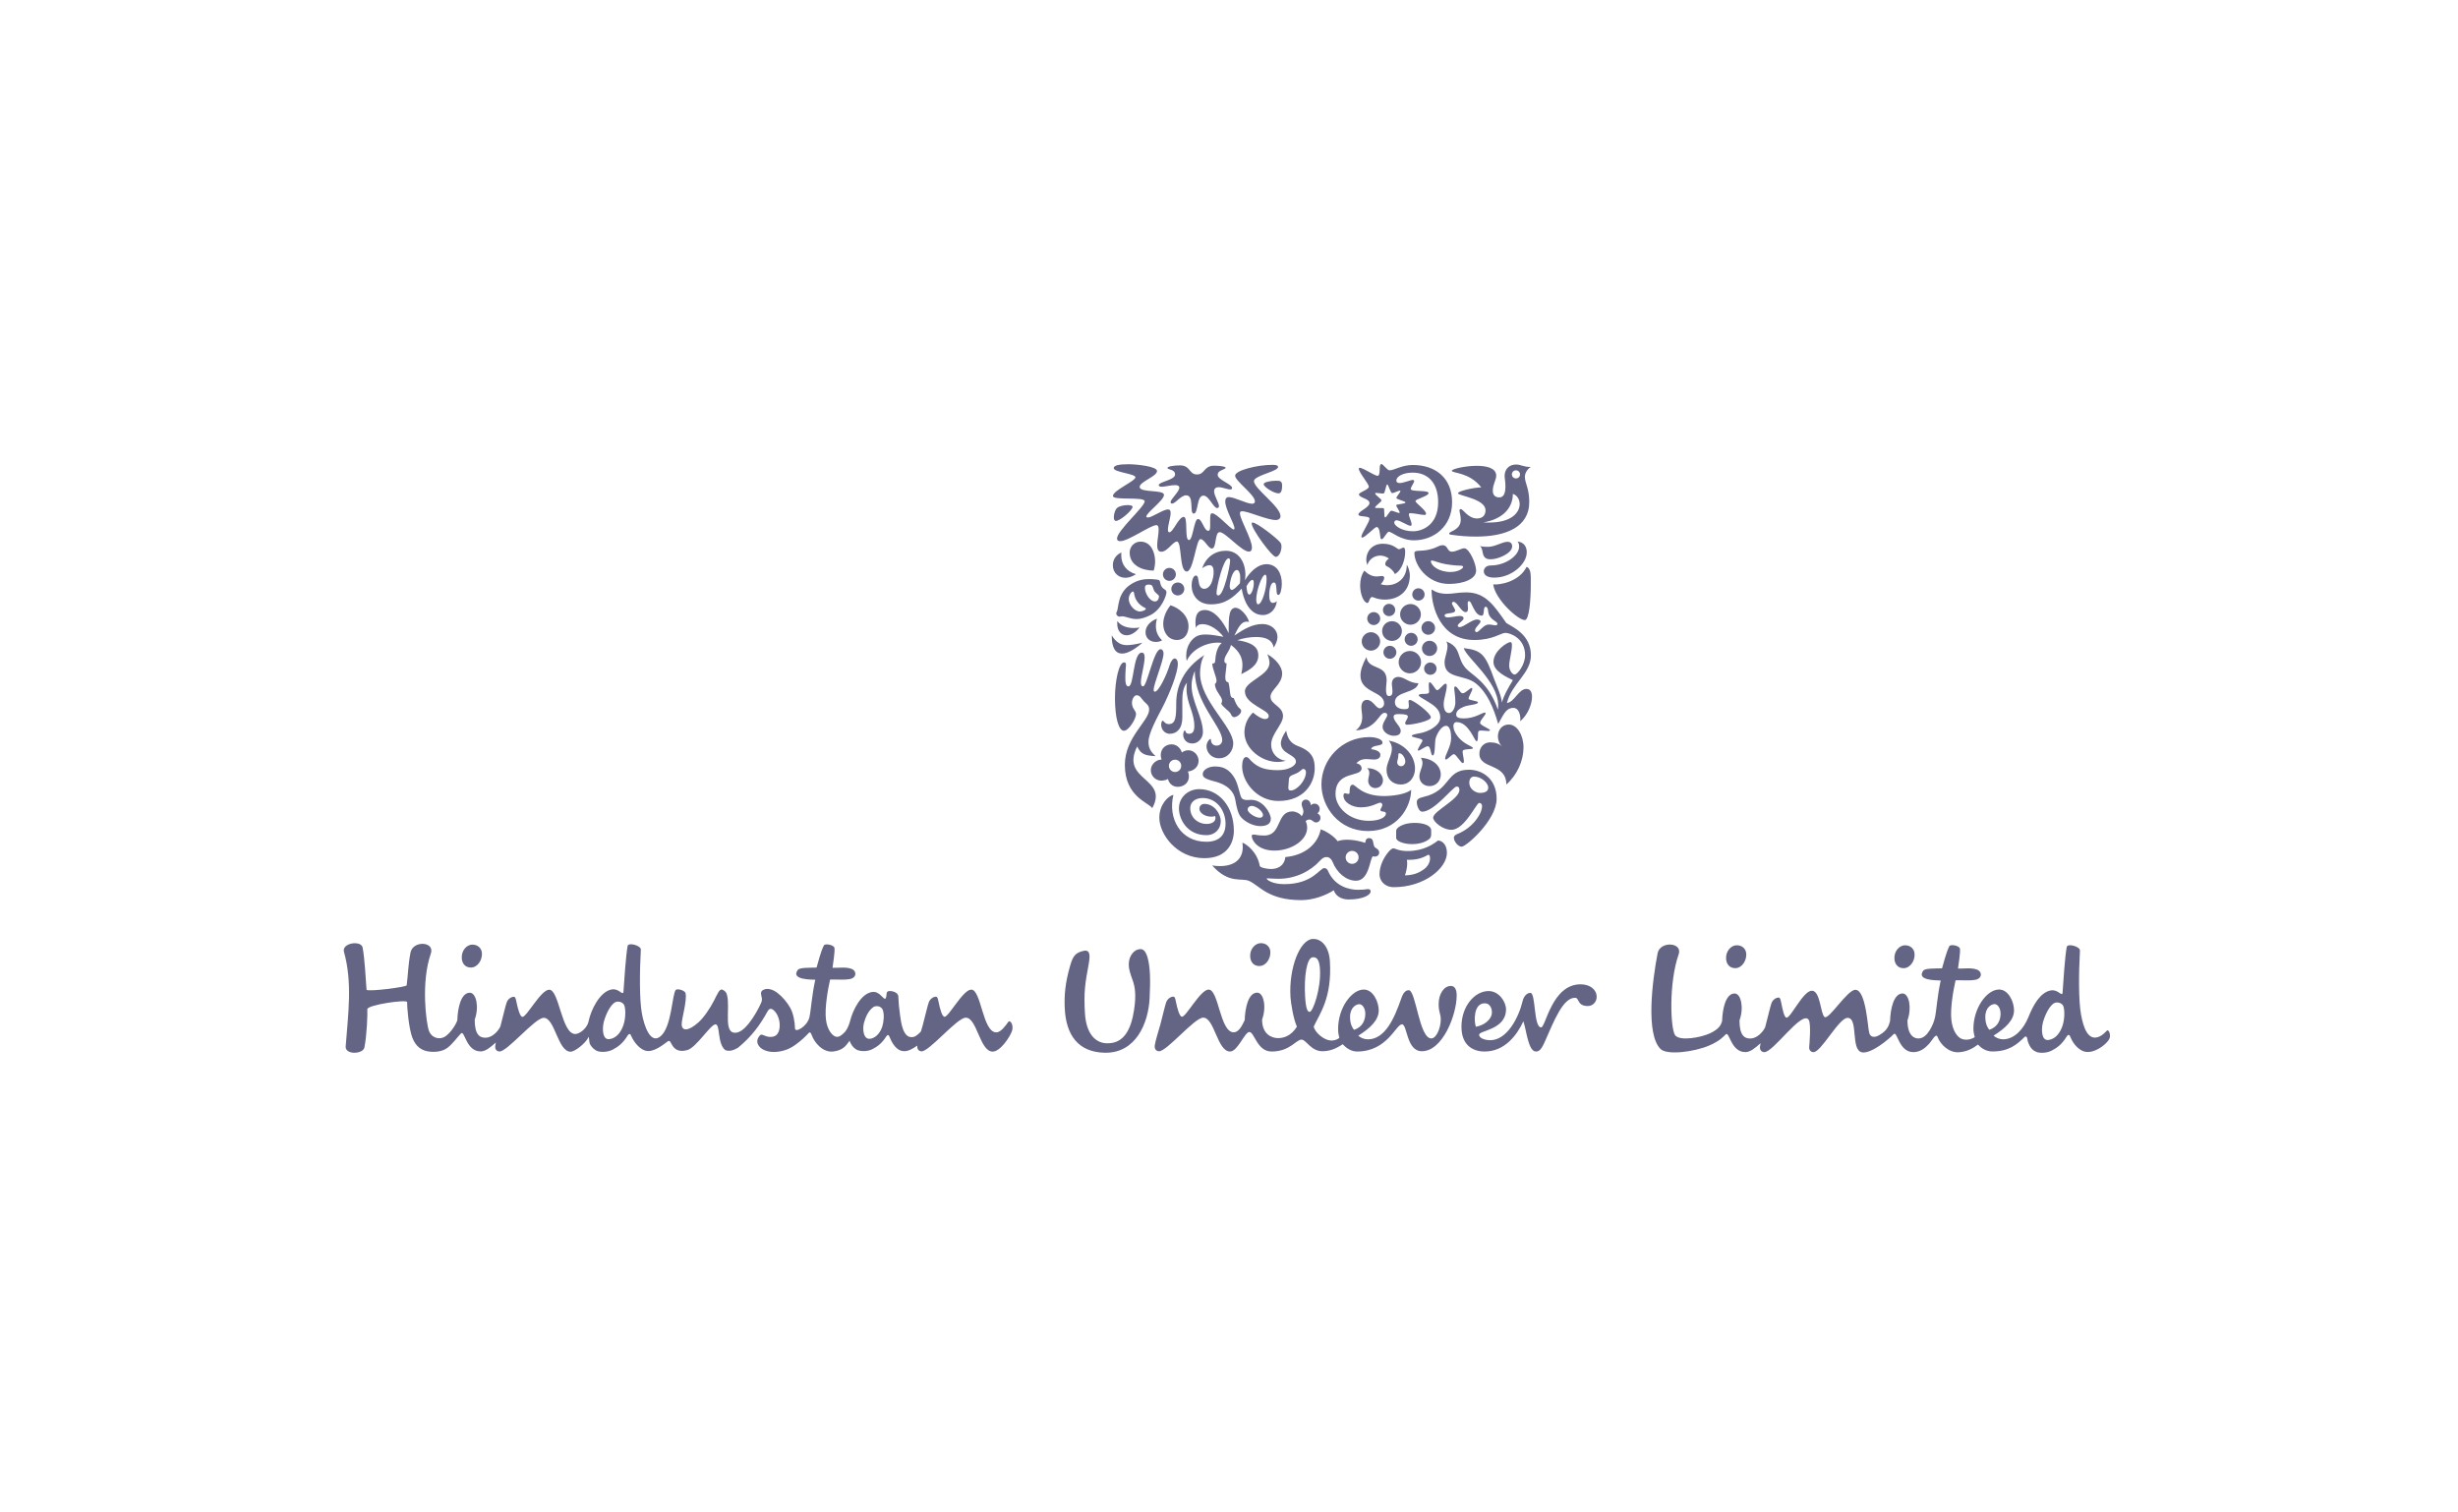 <svg width="143" height="88" viewBox="0 0 143 88" fill="none" xmlns="http://www.w3.org/2000/svg">
<g clip-path="url(#clip0_30_1508)">
<path fill-rule="evenodd" clip-rule="evenodd" d="M20.683 54.88C20.338 54.865 19.919 55.058 20.013 55.388C20.511 57.183 20.257 58.966 20.113 60.86C20.043 61.391 21.121 61.348 21.2 60.948C21.348 60.201 21.387 58.974 21.369 58.722C21.35 58.472 23.696 58.125 23.685 58.309C23.674 58.491 23.771 59.801 23.987 60.37C24.203 60.941 24.58 61.123 24.909 61.175C25.237 61.228 25.68 61.209 26.001 60.988C26.32 60.764 26.668 60.271 26.82 60.128C27.037 59.922 27.11 61.175 27.961 61.175C28.246 61.175 28.518 60.948 28.847 60.657C28.83 60.734 28.817 60.8 28.813 60.851C28.794 61.029 28.867 61.16 29.046 61.179C29.489 61.224 31.116 59.221 31.632 59.221C32.289 59.221 32.449 61.192 33.196 61.192C33.432 61.192 34.056 60.729 34.255 60.321C34.271 60.393 34.285 60.682 34.32 60.747C34.414 60.92 34.56 61.081 34.765 61.158C34.925 61.218 35.319 61.235 35.638 61.076C35.957 60.913 36.242 60.693 36.484 60.297C36.556 60.179 36.648 60.081 36.713 60.256C36.781 60.428 37.079 60.98 37.536 61.127C37.992 61.273 38.579 60.787 38.846 60.592C38.981 60.492 39.011 60.669 39.123 60.839C39.236 61.008 39.454 61.247 39.983 61.098C40.513 60.95 41.342 59.595 41.627 59.6C41.913 59.608 41.716 60.708 42.191 61.096C42.408 61.192 42.679 61.121 42.956 60.944C43.724 60.303 44.195 59.683 44.67 58.818C44.772 58.666 44.879 58.653 45.038 58.805C45.47 59.221 45.485 60.201 44.997 60.31C44.509 60.421 44.353 60.057 44.186 60.269C44.021 60.481 44.006 60.676 44.182 60.896C44.361 61.115 44.762 61.243 45.188 61.2C45.614 61.157 45.95 61.027 46.294 60.776C46.635 60.528 46.855 60.312 47.054 60.098C47.105 60.045 47.165 60.053 47.221 60.218C47.371 60.654 47.863 61.248 48.466 61.181C49.066 61.113 49.241 60.807 49.425 60.554C49.44 60.603 49.46 60.648 49.485 60.695C49.573 60.867 49.712 61.031 49.907 61.106C50.059 61.164 50.435 61.202 50.744 61.048C51.058 60.894 51.324 60.682 51.566 60.295C51.634 60.186 51.702 60.19 51.767 60.363C51.831 60.535 52.047 61.006 52.402 61.128C52.755 61.248 53.061 61.036 53.368 60.837V60.841C53.35 61.02 53.423 61.151 53.601 61.17C54.044 61.215 55.672 59.212 56.186 59.212C56.845 59.212 57.002 61.185 57.749 61.185C58.194 61.185 58.744 60.349 58.87 60.002C58.996 59.653 58.772 59.306 58.656 59.462C58.54 59.617 58.252 60.066 57.962 60.066C57.162 60.066 57.092 57.579 56.505 57.579C56.026 57.579 55.202 59.161 54.953 59.161C54.812 59.161 54.686 58.713 54.598 58.273C54.572 58.151 54.549 58.003 54.468 57.994C54.311 57.979 54.112 58.116 54.038 58.307C53.965 58.495 53.834 59.088 53.689 59.627C53.661 59.726 53.622 59.861 53.579 60.008C53.502 60.115 53.291 60.288 53.198 60.318C52.531 60.535 52.42 59.464 52.364 59.073C52.308 58.683 52.274 58.33 52.261 57.969C52.252 57.695 51.713 57.59 51.615 57.712C51.548 57.797 51.595 58.035 51.508 58.103C51.399 58.187 51.189 57.673 50.767 57.714C50.1 57.782 49.614 58.765 49.455 59.409C49.421 59.546 49.322 59.835 49.183 60.01C49.164 60.032 49.143 60.053 49.124 60.074H49.121V60.077C48.942 60.257 48.803 60.357 48.629 60.318C48.454 60.28 48.122 59.963 48.049 59.298C47.976 58.636 48.156 57.596 48.293 56.993C48.668 56.98 49.068 57.031 49.44 56.965C49.855 56.896 49.855 56.477 49.524 56.366C49.168 56.246 48.811 56.325 48.434 56.31C48.46 56.117 48.584 55.334 48.546 55.152C48.509 54.972 47.998 54.88 47.931 55.009C47.743 55.373 47.585 56.036 47.506 56.297C47.032 56.31 46.515 56.291 46.412 56.436C45.982 57.027 47.249 56.991 47.431 57.005C47.227 57.922 47.182 58.776 47.092 59.178C46.966 59.728 46.258 60.111 46.252 59.843C46.241 59.416 46.147 58.947 45.969 58.63C45.791 58.313 45.5 57.975 45.228 57.769C45.001 57.594 44.653 57.449 44.391 57.603C44.13 57.759 44.398 58.013 44.31 58.272C44.222 58.531 43.503 59.963 42.872 60.079C42.031 60.233 42.502 58.681 42.296 57.894C42.256 57.74 42.198 57.665 42.033 57.584C41.868 57.502 41.746 57.815 41.543 58.212C41.314 58.662 40.948 59.203 40.633 59.486C40.038 60.019 39.653 60 39.658 59.584C39.662 59.257 39.978 58.212 39.884 57.798C39.876 57.647 39.446 57.496 39.315 57.594C39.093 57.868 39.084 59.76 38.422 60.301C37.853 60.764 37.483 59.743 37.342 58.959C37.201 58.176 37.207 56.605 37.282 55.248C37.295 55.022 36.58 54.814 36.514 55.035C36.404 55.634 36.312 57.128 36.269 57.742C36.19 57.9 35.989 57.498 35.589 57.569C34.893 57.693 34.369 58.775 34.243 59.428C34.168 59.813 33.729 60.162 33.466 60.162C32.668 60.162 32.537 57.584 31.951 57.584C31.471 57.584 30.649 59.165 30.397 59.165C30.256 59.165 30.131 58.718 30.041 58.279C30.016 58.157 29.992 58.009 29.911 57.999C29.753 57.984 29.556 58.121 29.483 58.311C29.41 58.501 29.279 59.092 29.134 59.632C29.126 59.664 29.115 59.698 29.106 59.734C28.978 60.002 28.644 60.363 28.272 60.378C27.901 60.393 27.617 60.194 27.617 59.325C27.886 58.594 27.707 57.761 27.334 57.761C26.801 57.761 26.624 58.7 26.607 59.358C26.544 59.582 26.234 60.077 25.913 60.299C25.592 60.52 25.111 60.41 24.952 59.968C24.794 59.525 24.481 57.149 25.064 55.486C25.316 54.769 24.019 54.705 23.882 55.426C23.743 56.147 23.737 56.753 23.659 57.331C23.645 57.425 21.547 57.703 21.325 57.594C21.264 56.834 21.228 55.89 21.1 55.148C21.07 54.974 20.89 54.887 20.682 54.88H20.683ZM27.484 54.96C27.146 54.96 26.831 55.315 26.865 55.76C26.885 56.053 27.058 56.295 27.398 56.295C27.786 56.295 28.072 55.85 28.036 55.441C28.01 55.157 27.786 54.962 27.484 54.962V54.96ZM35.94 58.277C36.088 58.272 36.244 58.345 36.308 58.469C36.402 58.649 36.413 59.214 36.274 59.627C36.137 60.038 35.876 60.404 35.459 60.46C35.045 60.517 35.045 59.886 35.107 59.554C35.17 59.223 35.428 58.561 35.752 58.335C35.807 58.298 35.873 58.279 35.94 58.277ZM51.003 58.54C51.148 58.54 51.313 58.613 51.367 58.788C51.452 59.054 51.411 59.464 51.332 59.717C51.253 59.972 51.03 60.385 50.622 60.438C50.215 60.488 50.174 59.861 50.26 59.529C50.348 59.199 50.5 58.822 50.808 58.596C50.855 58.561 50.926 58.542 51.003 58.542V58.54Z" fill="#646485"/>
<path fill-rule="evenodd" clip-rule="evenodd" d="M97.19 54.957C96.871 54.942 96.503 55.105 96.435 55.465C96.126 57.072 95.733 60.165 96.604 61.033C96.98 61.408 98.56 61.209 99.441 60.83C100.052 60.567 100.246 60.329 100.398 60.184C100.616 59.978 100.689 61.215 101.541 61.215C101.824 61.215 102.097 60.988 102.427 60.697C102.41 60.774 102.397 60.839 102.393 60.89C102.374 61.068 102.448 61.2 102.628 61.218C103.144 61.273 104.835 58.746 105.226 59.338C105.378 59.567 105.261 60.834 105.256 60.89C105.237 61.068 105.312 61.2 105.488 61.218C105.931 61.264 106.975 59.223 107.489 59.223C108.142 59.223 107.632 61.145 108.355 61.233C108.875 61.297 109.843 60.505 110.17 60.169C110.38 59.953 110.461 61.217 111.313 61.217C111.714 61.217 112.007 60.972 112.212 60.751C112.416 60.53 112.63 60.081 112.722 60.331C112.882 60.762 113.363 61.248 113.941 61.224C114.404 61.203 114.778 61.003 115.076 60.776C115.324 61.059 115.626 61.177 115.912 61.177C116.871 61.183 117.359 60.757 117.766 60.353C117.871 60.252 117.929 60.336 117.942 60.438C117.963 60.603 118.034 60.759 118.072 60.83C118.162 61.005 118.282 61.134 118.489 61.211C118.648 61.271 119.042 61.29 119.362 61.128C119.681 60.967 119.964 60.745 120.206 60.351C120.279 60.233 120.368 60.135 120.437 60.308C120.505 60.483 120.764 61.033 121.259 61.181C121.755 61.327 122.457 60.867 122.699 60.479C122.845 60.242 122.673 59.863 122.575 59.965C122.491 60.049 122.342 60.216 122.147 60.306C121.479 60.612 121.207 59.797 121.066 59.015C120.925 58.23 120.931 56.659 121.006 55.304C121.019 55.079 120.304 54.87 120.238 55.092C120.127 55.691 120.035 57.185 119.992 57.798C119.913 57.956 119.713 57.553 119.311 57.626C118.693 57.736 118.282 58.495 118.012 59.169C117.742 59.844 117.21 60.471 116.531 60.471C116.334 60.471 116.105 60.381 115.981 60.257C116.69 59.812 117.171 59.351 117.171 58.782C117.171 58.301 116.852 57.573 116.3 57.573C115.607 57.573 114.808 58.621 114.808 59.865C114.808 60.055 114.857 60.231 114.885 60.346C114.66 60.49 114.355 60.543 114.106 60.436C113.894 60.346 113.599 60.006 113.526 59.341C113.453 58.679 113.633 57.639 113.77 57.036C114.147 57.023 114.545 57.074 114.917 57.008C115.332 56.937 115.333 56.522 115.001 56.41C114.643 56.289 114.286 56.368 113.911 56.355C113.937 56.162 114.061 55.379 114.023 55.195C113.986 55.015 113.475 54.923 113.408 55.052C113.22 55.418 113.062 56.081 112.983 56.34C112.51 56.355 111.994 56.334 111.889 56.479C111.459 57.07 112.726 57.036 112.906 57.048C112.702 57.965 112.659 58.822 112.567 59.221C112.518 59.431 112.43 59.675 112.266 59.942C112.103 60.203 111.902 60.409 111.626 60.421C111.35 60.434 110.971 60.237 110.971 59.368C111.238 58.638 111.059 57.804 110.688 57.804C110.155 57.804 109.978 58.745 109.959 59.403C109.896 59.627 109.839 59.938 109.329 60.229C109.073 60.374 108.843 60.376 108.752 60.12C108.662 59.863 108.569 57.59 107.942 57.59C107.463 57.59 106.386 59.373 106.145 59.171C105.905 58.97 105.907 57.643 105.408 57.643C104.908 57.643 104.191 59.21 103.94 59.21C103.799 59.21 103.713 58.763 103.623 58.324C103.596 58.202 103.574 58.054 103.493 58.044C103.335 58.029 103.138 58.166 103.065 58.356C102.992 58.545 102.86 59.137 102.716 59.677C102.708 59.709 102.699 59.743 102.688 59.779C102.56 60.047 102.226 60.408 101.854 60.423C101.483 60.438 101.199 60.239 101.199 59.368C101.468 58.639 101.289 57.804 100.916 57.804C100.383 57.804 100.206 58.745 100.189 59.403C100.126 59.627 100.024 59.863 99.495 60.117C98.968 60.368 97.736 60.59 97.46 60.24C97.182 59.891 97.074 57.192 97.659 55.529C97.785 55.171 97.515 54.975 97.196 54.96L97.19 54.957ZM110.834 54.998C110.496 54.998 110.179 55.353 110.213 55.797C110.233 56.09 110.408 56.333 110.746 56.333C111.136 56.333 111.42 55.888 111.384 55.48C111.36 55.197 111.136 55 110.834 55V54.998ZM101.04 54.998C100.702 54.998 100.385 55.353 100.42 55.796C100.441 56.09 100.614 56.331 100.953 56.331C101.342 56.331 101.627 55.886 101.592 55.477C101.567 55.193 101.344 54.998 101.042 54.998H101.04ZM119.66 58.326C119.808 58.32 119.964 58.394 120.028 58.517C120.12 58.698 120.131 59.263 119.994 59.674C119.857 60.087 119.596 60.451 119.179 60.509C118.765 60.565 118.765 59.934 118.827 59.602C118.89 59.272 119.148 58.609 119.472 58.384C119.527 58.347 119.592 58.328 119.66 58.326ZM116.034 58.422C116.227 58.422 116.388 58.671 116.388 58.972C116.388 59.326 116.246 59.752 115.731 59.914C115.658 59.824 115.5 59.612 115.5 59.167C115.5 58.598 115.872 58.422 116.034 58.422Z" fill="#646485"/>
<path d="M65.921 57.113C65.87 56.952 65.722 56.59 65.683 56.321C65.594 55.728 65.904 55.338 66.189 55.248C66.508 55.157 66.634 55.319 66.758 55.693C66.918 56.261 66.936 57.006 66.882 58.072C66.813 59.529 66.082 61.288 64.271 61.252C62.708 61.218 62.015 60.205 61.944 58.66C61.91 57.932 61.962 57.203 62.263 56.173C62.422 55.621 62.565 55.426 63.062 55.319C63.453 55.248 63.417 55.655 63.329 56.137C63.134 57.203 63.044 57.718 63.117 58.925C63.186 60.203 63.774 60.702 64.414 60.702C65.373 60.721 65.799 59.921 65.977 58.765C66.118 57.842 66.011 57.397 65.923 57.113H65.921ZM86.375 58.375C86.749 58.375 86.856 58.816 86.767 59.084C86.677 59.351 86.358 59.653 85.863 59.741C85.756 59.475 85.701 58.375 86.377 58.375H86.375ZM79.43 58.977C79.43 58.677 79.269 58.427 79.075 58.427C78.914 58.427 78.542 58.604 78.542 59.172C78.542 59.617 78.7 59.83 78.773 59.919C79.287 59.758 79.43 59.332 79.43 58.975V58.977ZM73.904 55.355C73.88 55.069 73.656 54.876 73.354 54.876C73.016 54.876 72.699 55.229 72.733 55.674C72.755 55.967 72.928 56.207 73.266 56.207C73.654 56.207 73.94 55.764 73.904 55.353V55.355ZM76.793 56.398C76.763 55.901 76.641 55.677 76.374 55.696C76.021 55.717 75.856 56.83 75.929 58.001C75.976 58.765 76.089 58.882 76.196 58.874C76.391 58.863 76.86 57.498 76.793 56.398ZM88.577 58.268C88.357 59.182 87.689 60.524 86.692 60.524C86.461 60.524 86.052 60.434 86.052 60.203C86.052 59.953 87.616 59.919 87.616 58.73C87.616 58.286 87.207 57.663 86.602 57.663C85.803 57.663 85.024 58.534 85.024 59.743C85.024 60.826 85.696 61.181 86.371 61.181C87.544 61.181 88.256 60.222 88.627 59.422C88.806 59.955 88.911 61.181 89.356 61.181C89.532 61.181 89.658 61.093 89.872 60.612C90.403 59.42 90.919 58.054 91.631 58.054C91.897 58.054 91.738 58.534 92.376 58.534C92.678 58.534 92.89 58.286 92.89 57.999C92.89 57.59 92.519 57.271 91.95 57.271C90.279 57.271 89.926 59.777 89.658 59.777C89.213 59.777 89.356 57.769 89.035 57.769C88.749 57.769 88.611 58.106 88.573 58.266L88.577 58.268ZM74.366 60.4C74.632 60.4 75.09 60.314 75.451 59.737C75.244 59.279 75.098 58.354 75.077 58.018C74.972 56.297 75.635 54.677 76.361 54.632C76.894 54.6 77.32 55.103 77.369 55.92C77.5 58.065 76.785 58.96 76.427 59.734C76.487 60.034 76.996 60.543 77.474 60.543C77.651 60.543 77.865 60.455 77.919 60.381C77.883 60.257 77.848 60.098 77.848 59.867C77.848 58.624 78.647 57.575 79.34 57.575C79.89 57.575 80.211 58.303 80.211 58.784C80.211 59.351 79.73 59.814 79.021 60.259C79.147 60.383 79.376 60.473 79.573 60.473C80.586 60.473 81.116 59.248 81.51 58.127C81.581 57.913 81.705 57.613 81.955 57.613C82.381 57.613 82.559 60.419 83.269 60.419C83.571 60.419 83.82 59.796 83.82 59.319C83.82 58.962 83.697 58.927 83.697 58.412C83.697 57.843 83.999 57.365 84.408 57.365C84.656 57.365 84.746 57.613 84.746 57.913C84.746 59.05 83.927 61.164 82.721 61.164C81.812 61.164 81.883 59.6 81.564 59.6C81.208 59.6 80.71 61.181 78.953 61.181C78.668 61.181 78.366 61.038 78.118 60.755C77.692 61.04 77.335 61.164 76.928 61.164C76.271 61.164 75.986 60.488 75.721 60.488C75.4 60.488 75.047 61.181 73.979 61.181C73.127 61.181 72.984 60.045 72.682 60.045C72.415 60.045 72.006 61.181 71.563 61.181C70.816 61.181 70.659 59.21 70 59.21C69.486 59.21 67.856 61.213 67.415 61.166C67.237 61.147 67.164 61.014 67.18 60.837C67.205 60.592 67.417 59.935 67.503 59.623C67.648 59.082 67.779 58.491 67.852 58.301C67.926 58.11 68.123 57.975 68.28 57.99C68.359 57.998 68.384 58.146 68.408 58.27C68.498 58.709 68.624 59.157 68.765 59.157C69.014 59.157 69.838 57.577 70.317 57.577C70.904 57.577 70.974 60.064 71.774 60.064C72.04 60.064 72.237 59.745 72.414 59.353C72.432 58.694 72.609 57.755 73.142 57.755C73.516 57.755 73.694 58.589 73.425 59.319C73.425 60.188 73.992 60.402 74.366 60.402" fill="#646485"/>
<path d="M86.74 32.541C86.608 32.541 86.419 32.541 86.316 32.334C86.231 32.166 86.259 31.892 86.1 31.77C86.259 31.817 86.43 31.817 86.561 31.817C86.986 31.817 87.393 31.524 87.703 31.524C87.907 31.524 87.975 31.655 87.975 31.786C87.975 32.201 87.138 32.541 86.742 32.541H86.74ZM86.946 33.607C87.926 33.607 88.823 32.824 88.823 32.137C88.823 31.817 88.671 31.554 88.284 31.505C88.35 31.589 88.378 31.655 88.378 31.807C88.378 32.325 87.588 32.901 86.728 32.901C86.417 32.901 86.323 33.117 86.323 33.232C86.323 33.496 86.578 33.609 86.946 33.609V33.607ZM86.871 34.003C86.993 34.899 88.35 36.105 88.718 36.077C88.964 36.057 89.058 34.908 89.058 34.003C89.058 33.485 89.086 33.08 88.812 32.984C88.378 33.861 87.239 34.041 86.871 34.003Z" fill="#646485"/>
<path d="M65.656 39.933C65.977 39.933 65.91 37.971 66.43 37.971C66.552 37.971 66.591 38.093 66.591 38.245C66.591 38.688 66.374 39.34 66.374 39.696C66.374 39.877 66.42 39.933 66.505 39.933C66.732 39.933 67.128 37.774 67.513 37.774C67.635 37.774 67.691 37.896 67.691 38.02C67.691 38.473 67.117 39.773 67.117 40.141C67.117 40.198 67.136 40.245 67.183 40.245C67.419 40.245 67.89 39.227 68.04 38.718C68.125 38.454 68.239 38.313 68.343 38.313C68.436 38.313 68.523 38.416 68.523 38.634C68.523 39.143 68.052 40.34 67.637 41.142C67.316 41.763 66.817 42.658 66.817 43.158C66.817 43.413 66.863 43.676 67.231 43.997C66.629 43.959 66.383 43.903 66.158 43.432C65.15 45.44 68.014 45.241 67.034 47.023C66.854 46.703 65.441 46.373 65.441 44.505C65.441 42.893 66.854 41.951 66.854 41.282C66.854 41.151 66.807 41.038 66.685 40.933C66.374 40.669 66.364 40.453 66.12 40.453C65.942 40.453 65.724 40.868 65.951 41.236C66.026 41.358 66.092 41.434 66.092 41.547C66.092 41.81 65.677 42.518 65.384 42.518C65.091 42.518 64.866 41.793 64.866 40.624C64.866 39.586 65.101 38.54 65.394 38.54C65.478 38.54 65.506 38.596 65.506 38.672C65.506 38.794 65.469 39.039 65.469 39.454C65.469 39.897 65.572 39.935 65.656 39.935" fill="#646485"/>
<path d="M68.059 42.694C68.455 42.694 68.785 42.401 68.785 41.752V40.791C68.785 40.423 68.813 40.008 69.059 39.715C69.031 39.837 69.031 39.97 69.031 40.092C69.031 40.903 69.483 41.459 69.483 42.242C69.483 42.532 69.399 42.694 69.174 42.694C68.948 42.694 68.975 42.495 68.928 42.495C68.89 42.495 68.834 42.617 68.834 42.75C68.834 42.949 68.975 43.259 69.371 43.259C69.71 43.259 69.983 42.947 69.983 42.6C69.983 41.752 69.324 40.809 69.324 39.905C69.324 39.509 69.427 39.246 69.511 39.038C69.511 40.913 71.105 42.281 71.105 43.062C71.105 43.242 70.974 43.383 70.775 43.383C70.559 43.383 70.454 43.212 70.454 43.081C70.454 43.015 70.444 42.996 70.416 42.996C70.36 42.996 70.191 43.184 70.191 43.43C70.191 43.739 70.444 44.119 70.917 44.119C71.454 44.119 71.747 43.666 71.747 43.261C71.747 42.272 69.816 40.772 69.816 39.171C69.816 38.897 69.862 38.454 70.061 38.116C68.817 38.917 68.43 39.982 68.43 40.914C68.43 41.725 68.402 42.131 67.987 42.131C67.77 42.131 67.713 41.934 67.638 41.934C67.582 41.934 67.554 42.103 67.554 42.15C67.554 42.499 67.809 42.696 68.062 42.696" fill="#646485"/>
<path d="M82.341 32.081C82.461 32.001 82.992 32.128 83.679 31.788C83.763 31.741 83.848 31.723 83.925 31.723C84.255 31.723 84.171 32.1 84.473 32.1C84.707 32.1 85.01 31.901 85.19 31.901C85.472 31.901 85.877 32.787 85.877 33.202C85.877 33.682 85.152 33.975 84.295 33.975C83.041 33.975 82.286 32.881 82.286 32.175C82.286 32.119 82.314 32.1 82.342 32.081H82.341ZM84.396 33.279C84.811 33.279 85.122 33.091 85.122 32.977C85.122 32.939 85.066 32.911 84.942 32.911C84.818 32.911 84.574 32.901 84.112 32.826C83.716 32.761 83.414 32.611 83.302 32.611C83.264 32.611 83.245 32.629 83.245 32.657C83.245 32.903 83.698 33.281 84.396 33.281" fill="#646485"/>
<path d="M68.258 46.247C67.947 46.322 67.447 46.812 67.447 47.586C67.447 48.509 68.436 49.932 70.068 49.932C71.444 49.932 71.783 48.98 71.783 48.338C71.783 46.916 70.907 45.915 69.767 45.915C69.144 45.915 68.588 46.367 68.588 47.036C68.588 47.659 69.06 48.592 70.182 48.592C70.71 48.592 71.021 48.214 71.021 47.781C71.021 47.347 70.635 46.773 70.07 46.773C69.901 46.773 69.778 46.886 69.778 47.064C69.778 47.289 70.088 47.516 70.477 47.516C70.571 47.516 70.646 47.497 70.685 47.479C70.704 47.507 70.713 47.554 70.713 47.591C70.713 47.809 70.505 47.94 70.186 47.94C69.705 47.94 69.244 47.582 69.244 47.015C69.244 46.677 69.536 46.431 69.961 46.431C70.8 46.431 71.299 47.176 71.299 47.922C71.299 48.59 70.931 48.977 70.178 48.977C68.669 48.977 67.935 47.619 68.266 46.242" fill="#646485"/>
<path d="M79.016 51.77C79.468 51.77 79.444 51.732 79.587 51.732C79.729 51.732 79.737 51.816 79.737 51.873C79.737 52.081 79.275 52.334 78.455 52.334C77.974 52.334 77.681 52.079 77.597 51.798C77.126 52.1 76.409 52.372 75.703 52.372C73.772 52.372 73.282 51.533 72.677 51.259C72.215 51.051 71.508 51.458 70.519 50.354C70.65 50.382 70.83 50.392 70.971 50.392C71.838 50.392 72.3 49.968 72.3 49.29C72.3 49.205 72.29 49.112 72.281 49.027C72.546 49.13 73.148 49.583 73.291 50.384C73.31 50.478 73.696 50.562 73.94 50.562C74.28 50.562 74.714 50.422 74.779 49.866C75.911 49.772 76.675 49.102 76.835 48.254C77.24 48.385 77.702 48.753 77.815 48.943C77.974 48.886 78.164 48.858 78.38 48.858C78.682 48.858 79.022 48.914 79.425 49.038C79.444 48.916 79.463 48.764 79.652 48.764C79.936 48.764 79.859 49.076 79.954 49.254C80.001 49.348 80.238 49.404 80.238 49.594C80.238 49.784 80.086 49.84 79.992 49.84C79.954 49.84 79.907 49.831 79.879 49.821C79.692 49.887 79.68 51.244 78.89 51.244C78.306 51.244 77.77 50.763 77.533 50.161C77.467 49.983 77.327 49.868 77.193 49.868C77.043 49.868 76.959 49.896 76.778 50.095C76.27 50.651 75.421 51.131 74.374 51.131C74.053 51.131 73.8 51.103 73.732 51.103C73.695 51.103 73.695 51.112 73.695 51.122C73.695 51.188 74.016 51.443 74.712 51.443C76.371 51.443 76.777 50.51 77.039 50.51C77.077 50.51 77.19 50.51 77.255 50.662C77.642 51.567 78.487 51.773 79.014 51.773L79.016 51.77ZM78.286 49.885C78.286 50.093 78.455 50.262 78.663 50.262C78.871 50.262 79.04 50.093 79.04 49.885C79.04 49.677 78.871 49.508 78.663 49.508C78.455 49.508 78.286 49.677 78.286 49.885Z" fill="#646485"/>
<path d="M85.753 45.183C85.621 45.183 85.479 45.286 85.479 45.541C85.479 45.823 85.697 46.003 85.819 46.059C85.884 46.097 85.989 46.135 86.091 46.135C86.365 46.135 86.582 46.059 86.582 45.832C86.582 45.541 86.158 45.183 85.753 45.183ZM84.735 45.767C84.537 45.767 83.442 47.227 82.736 47.227C82.567 47.227 82.425 46.906 82.425 46.662C82.425 46.531 82.509 46.435 82.811 46.369C84.431 46.001 84.073 44.785 85.458 44.785C86.222 44.785 87.07 45.305 87.07 46.472C87.07 47.717 85.299 49.262 85.036 49.262C84.818 49.262 84.583 48.95 84.583 48.744C84.583 48.678 84.612 48.593 84.801 48.517C85.706 48.158 86.222 47.328 86.222 46.904C86.222 46.81 86.175 46.717 86.053 46.717C85.894 46.717 85.207 48.28 84.443 48.28C83.913 48.28 83.376 47.801 83.376 47.574C83.376 47.197 84.904 46.501 84.904 45.971C84.904 45.772 84.811 45.765 84.735 45.765" fill="#646485"/>
<path d="M66.08 33.41C66.08 33.41 65.806 33.617 65.468 33.617C65.062 33.617 64.742 33.314 64.742 32.89C64.742 32.597 64.892 32.297 65.241 32.145C65.231 32.201 65.231 32.248 65.231 32.304C65.231 32.841 65.534 33.247 66.08 33.408V33.41ZM68.098 35.22C67.891 35.464 67.673 35.878 67.673 36.303C67.673 36.811 67.985 37.236 68.466 37.236C68.946 37.236 69.145 36.839 69.145 36.434C69.145 35.803 68.571 35.358 68.098 35.218V35.22ZM64.969 35.597C64.95 35.625 64.94 35.663 64.94 35.7C64.94 35.785 65.034 35.878 65.119 35.878C65.194 35.878 65.241 35.86 65.278 35.86C65.504 35.86 65.759 36.019 66.127 36.019C66.343 36.019 66.598 35.953 66.919 35.794C67.598 35.454 67.861 34.615 67.861 34.474C67.861 34.294 67.717 34.319 67.597 34.153C67.476 33.988 67.521 33.844 67.446 33.767C67.403 33.724 67.268 33.72 67.097 33.701C67.041 33.695 66.966 33.692 66.889 33.692C66.579 33.692 66.209 33.729 65.796 33.994C64.978 34.516 65.1 35.379 64.969 35.597ZM67.183 34.427C67.249 34.516 67.429 34.626 67.429 34.692C67.429 34.824 67.354 34.994 67.202 34.994C66.872 34.994 66.609 34.495 66.609 34.212C66.609 34.033 66.712 34.014 66.855 34.014C66.921 34.014 66.949 34.024 66.996 34.052C67.08 34.099 67.08 34.287 67.183 34.429V34.427ZM66.316 35.578C66.005 35.578 65.667 35.191 65.667 34.842C65.667 34.655 65.808 34.418 65.911 34.418C65.948 34.418 65.967 34.446 65.977 34.512C66.033 34.974 66.335 35.238 66.618 35.37C66.647 35.389 66.665 35.398 66.665 35.417C66.665 35.482 66.485 35.578 66.316 35.578ZM67.118 33.202C67.165 33.05 67.202 32.862 67.202 32.656C67.202 32.203 66.994 31.514 66.354 31.514C65.986 31.514 65.721 31.807 65.721 32.154C65.721 32.9 66.466 33.2 67.118 33.2V33.202ZM64.676 36.973C64.676 37.69 64.894 38.028 65.278 38.028C65.581 38.028 65.986 37.81 66.466 37.395C66.099 37.48 65.815 37.536 65.562 37.536C65.222 37.536 64.959 37.404 64.676 36.971V36.973ZM65.006 36.134C64.997 36.181 64.997 36.227 64.997 36.275C64.997 36.717 65.231 36.963 65.543 36.963C65.778 36.963 66.052 36.823 66.296 36.511C66.192 36.53 66.07 36.539 65.956 36.539C65.607 36.539 65.231 36.445 65.004 36.134H65.006ZM67.315 36.002C67.097 36.059 66.645 36.323 66.645 36.794C66.645 37.134 66.908 37.35 67.238 37.35C67.407 37.35 67.531 37.312 67.606 37.256C67.343 37.001 67.247 36.719 67.247 36.436C67.247 36.237 67.275 36.115 67.313 36.002H67.315ZM67.655 33.419C67.655 33.626 67.824 33.797 68.032 33.797C68.24 33.797 68.409 33.628 68.409 33.419C68.409 33.211 68.24 33.042 68.032 33.042C67.824 33.042 67.655 33.213 67.655 33.419ZM68.145 34.268C68.145 34.476 68.315 34.645 68.522 34.645C68.728 34.645 68.899 34.476 68.899 34.268C68.899 34.059 68.73 33.891 68.522 33.891C68.314 33.891 68.145 34.059 68.145 34.268Z" fill="#646485"/>
<path d="M82.851 38.895C82.851 38.707 83.02 38.546 83.207 38.546C83.416 38.546 83.575 38.705 83.575 38.895C83.575 39.111 83.414 39.263 83.207 39.263C83.022 39.263 82.851 39.111 82.851 38.895ZM79.542 35.991C79.542 36.197 79.713 36.368 79.919 36.368C80.125 36.368 80.296 36.199 80.296 35.991C80.296 35.783 80.125 35.614 79.919 35.614C79.713 35.614 79.542 35.783 79.542 35.991ZM79.221 37.32C79.221 37.613 79.465 37.857 79.757 37.857C80.05 37.857 80.294 37.613 80.294 37.32C80.294 37.027 80.049 36.783 79.757 36.783C79.467 36.783 79.221 37.029 79.221 37.32ZM80.409 36.718C80.409 37.038 80.664 37.292 80.981 37.292C81.299 37.292 81.558 37.038 81.558 36.718C81.558 36.397 81.302 36.143 80.981 36.143C80.66 36.143 80.409 36.398 80.409 36.718ZM80.456 35.492C80.456 35.691 80.615 35.85 80.812 35.85C81.01 35.85 81.171 35.689 81.171 35.492C81.171 35.295 81.01 35.133 80.812 35.133C80.615 35.133 80.456 35.293 80.456 35.492ZM82.162 34.587C82.162 34.784 82.322 34.946 82.52 34.946C82.719 34.946 82.879 34.786 82.879 34.587C82.879 34.388 82.718 34.228 82.52 34.228C82.323 34.228 82.162 34.388 82.162 34.587ZM81.454 35.747C81.454 36.077 81.728 36.35 82.059 36.35C82.389 36.35 82.663 36.075 82.663 35.747C82.663 35.419 82.389 35.145 82.059 35.145C81.728 35.145 81.454 35.417 81.454 35.747ZM80.484 37.953C80.484 38.161 80.653 38.33 80.859 38.33C81.066 38.33 81.237 38.161 81.237 37.953C81.237 37.744 81.066 37.575 80.859 37.575C80.653 37.575 80.484 37.744 80.484 37.953ZM81.719 37.198C81.719 37.406 81.888 37.575 82.096 37.575C82.305 37.575 82.474 37.406 82.474 37.198C82.474 36.99 82.305 36.821 82.096 36.821C81.888 36.821 81.719 36.99 81.719 37.198ZM81.37 38.527C81.37 38.886 81.663 39.178 82.021 39.178C82.38 39.178 82.673 38.886 82.673 38.527C82.673 38.168 82.38 37.876 82.021 37.876C81.663 37.876 81.37 38.168 81.37 38.527ZM82.727 37.725C82.727 37.971 82.926 38.168 83.168 38.168C83.41 38.168 83.611 37.969 83.611 37.725C83.611 37.481 83.414 37.282 83.168 37.282C82.922 37.282 82.727 37.481 82.727 37.725ZM82.699 36.537C82.699 36.755 82.879 36.933 83.093 36.933C83.307 36.933 83.489 36.755 83.489 36.537C83.489 36.319 83.309 36.141 83.093 36.141C82.877 36.141 82.699 36.319 82.699 36.537Z" fill="#646485"/>
<path d="M83.658 48.905C83.412 49.095 82.84 49.517 81.886 49.517C81.377 49.517 81.15 49.358 81.075 49.358C80.981 49.358 80.876 49.451 80.773 49.575C80.55 49.84 80.257 50.33 80.257 50.867C80.257 51.244 80.55 51.619 81.094 51.619C82.858 51.619 84.178 50.517 84.178 49.622C84.178 49.114 83.876 48.905 83.66 48.905H83.658ZM83.168 48.802C83.245 48.736 83.262 48.633 83.262 48.528V48.312C83.262 48.038 82.849 47.878 82.282 47.878C81.593 47.878 81.225 48.188 81.225 48.321V48.755C81.225 48.935 81.64 49.114 82.151 49.114C82.556 49.114 82.924 49.01 83.168 48.802ZM83.093 49.735C83.14 49.735 83.196 49.763 83.196 49.934C83.196 50.14 83.102 50.414 82.765 50.63C82.528 50.792 82.207 50.923 81.736 50.932C81.811 50.707 81.867 50.471 81.867 50.245C81.867 50.17 81.858 50.112 81.849 50.028H81.971C82.716 50.028 83.037 49.735 83.091 49.735" fill="#646485"/>
<path d="M79.494 38.217C79.597 39.019 80.672 38.613 80.672 39.584C80.672 39.724 80.635 39.933 80.635 40.111C80.635 40.32 80.654 40.498 80.811 40.498C80.969 40.498 81.01 40.385 81.01 40.233C81.01 40.081 80.973 39.894 80.973 39.79C80.973 39.46 81.209 39.385 81.35 39.385C81.709 39.385 81.983 39.753 82.519 39.753C82.397 40.355 81.151 40.196 81.151 40.856C81.151 41.187 81.481 41.262 81.699 41.262C81.896 41.262 81.964 41.234 81.964 41.065C81.964 40.971 81.945 40.866 81.945 40.8C81.945 40.763 81.973 40.725 82.02 40.725C82.229 40.725 83.244 41.498 83.244 41.735C83.244 41.951 82.17 42.169 81.859 42.169C81.765 42.169 81.746 42.103 81.746 42.065C81.746 41.999 81.906 41.801 81.906 41.688C81.906 41.603 81.765 41.547 81.388 41.547C81.207 41.547 81.076 41.566 81.076 41.709C81.076 41.962 81.491 42.274 81.491 42.508C81.491 42.698 81.378 42.81 81.076 42.81C80.821 42.81 80.436 42.611 80.436 42.283C80.436 42.018 80.708 41.755 80.708 41.596C80.708 41.549 80.672 41.474 80.56 41.474C80.211 41.474 80.117 42.398 78.882 42.501C79.081 42.322 79.25 42.123 79.25 41.72C79.25 41.521 79.203 41.361 79.203 41.145C79.203 40.862 79.334 40.721 79.524 40.721C79.873 40.721 80.042 41.211 80.269 41.211C80.391 41.211 80.524 41.099 80.524 40.93C80.524 40.213 79.148 40.318 79.148 39.308C79.148 39.034 79.242 38.696 79.498 38.225L79.494 38.217ZM83.989 40.978C83.989 41.213 84.064 41.487 84.301 41.487C84.498 41.487 84.669 41.187 84.669 40.856C84.669 40.479 84.603 40.186 84.603 40.036C84.603 39.97 84.631 39.942 84.669 39.942C84.809 39.952 84.943 40.338 85.093 40.338C85.262 40.338 85.515 40.027 85.618 40.027C85.647 40.027 85.656 40.064 85.656 40.074C85.656 40.215 85.438 40.526 85.438 40.65C85.438 40.753 85.986 40.772 85.986 40.866C85.986 41.007 85.412 41.007 85.14 41.13C84.875 41.243 84.716 41.384 84.716 41.573C84.716 41.763 84.905 41.799 85.168 41.799C85.799 41.799 86.242 41.459 86.382 41.459C86.411 41.459 86.429 41.478 86.429 41.506C86.429 41.6 86.108 41.911 86.108 42.052C86.108 42.212 86.694 42.399 86.685 42.495C86.675 42.523 86.638 42.533 86.572 42.533C86.467 42.533 86.307 42.504 86.185 42.504C86.11 42.504 86.045 42.514 86.015 42.551C85.949 42.627 86.033 43.128 85.902 43.128C85.78 43.128 85.459 42.014 84.734 42.014C84.631 42.014 84.554 42.099 84.554 42.242C84.554 42.619 84.922 43.053 85.271 43.259C85.429 43.362 85.694 43.467 85.694 43.524C85.694 43.636 85.091 43.533 85.091 43.721C85.091 43.89 85.166 44.145 85.166 44.295C85.166 44.342 85.157 44.398 85.1 44.398C84.988 44.398 84.714 43.88 84.582 43.88C84.47 43.88 84.224 44.192 84.121 44.192C84.093 44.192 84.074 44.164 84.074 44.136C84.074 43.918 84.423 43.428 84.423 42.947C84.423 42.72 84.395 42.23 84.121 42.23C83.894 42.23 83.64 42.589 83.526 42.947C83.46 43.154 83.507 43.955 83.357 43.955C83.216 43.955 83.254 43.419 83.064 43.419C82.925 43.419 82.623 43.672 82.519 43.672C82.501 43.672 82.482 43.663 82.482 43.644C82.482 43.531 82.756 43.163 82.756 43.088C82.756 42.947 82.133 42.929 82.133 42.814C82.133 42.748 82.379 42.702 82.604 42.662C83.083 42.578 83.79 42.228 83.79 41.739C83.79 41.192 83.263 40.956 82.916 40.731C82.735 40.618 82.538 40.524 82.538 40.449C82.538 40.374 82.765 40.374 82.859 40.374C83 40.374 83.141 40.365 83.141 40.252C83.141 40.167 83.122 39.997 83.122 39.865C83.122 39.772 83.132 39.696 83.169 39.696C83.31 39.696 83.509 40.158 83.603 40.158C83.753 40.158 83.961 39.781 84.102 39.781C84.149 39.781 84.168 39.809 84.168 39.894C84.168 40.243 83.989 40.639 83.989 40.978Z" fill="#646485"/>
<path d="M79.768 43.589C80.201 43.646 80.306 43.796 80.306 43.92C80.306 44.128 80.117 44.194 79.938 44.194C79.807 44.194 79.655 44.166 79.495 44.166C79.287 44.166 79.081 44.212 78.912 44.411C79.034 44.43 79.214 44.515 79.214 44.704C79.214 45.251 77.697 44.798 77.697 46.202C77.697 46.947 78.471 47.758 79.638 47.758C80.243 47.758 80.629 47.559 80.629 47.334C80.629 47.156 80.308 47.278 80.308 47.126C80.308 47.06 80.421 46.936 80.421 46.833C80.421 46.788 80.383 46.702 80.308 46.702C80.137 46.702 79.816 46.974 79.167 46.974C78.658 46.974 78.159 46.683 78.159 46.287C78.159 46.202 78.197 46.155 78.253 46.155C78.309 46.155 78.384 46.193 78.452 46.193C78.508 46.193 78.517 46.155 78.517 46.052C78.517 45.949 78.517 45.656 78.696 45.656C78.874 45.656 79.214 46.317 80.516 46.317C80.948 46.317 81.787 46.232 82.099 45.949C82.09 46.985 81.277 48.353 79.582 48.353C77.887 48.353 76.877 46.94 76.877 45.639C76.877 44.197 78.054 42.887 79.668 42.887C80.083 42.887 80.432 43.028 80.432 43.208C80.432 43.454 79.818 43.302 79.771 43.595L79.768 43.589ZM82.662 44.09C82.728 44.194 82.756 44.297 82.756 44.391C82.756 44.656 82.576 44.9 82.576 45.174C82.576 45.485 82.812 45.739 83.169 45.739C83.555 45.739 83.82 45.429 83.82 45.061C83.82 44.562 83.368 44.137 82.662 44.09ZM79.54 44.693C79.634 44.787 79.662 44.881 79.662 44.977C79.662 45.117 79.597 45.269 79.597 45.429C79.597 45.654 79.766 45.853 80.012 45.853C80.276 45.853 80.457 45.645 80.457 45.401C80.457 45.042 80.087 44.693 79.54 44.693ZM80.794 43.09C81.785 43.278 82.322 44.023 82.322 44.721C82.322 45.202 82.02 45.645 81.493 45.645C81.012 45.645 80.665 45.314 80.665 44.787C80.665 44.391 80.975 43.976 80.975 43.571C80.975 43.411 80.928 43.25 80.796 43.09H80.794ZM81.284 44.344C81.284 44.475 81.378 44.58 81.511 44.58C81.662 44.58 81.757 44.449 81.757 44.297C81.757 44.1 81.577 43.826 81.408 43.826C81.333 43.826 81.361 43.938 81.342 44.062C81.333 44.156 81.286 44.269 81.286 44.346" fill="#646485"/>
<path d="M70.879 34.645C71.2 34.645 71.566 32.911 71.566 32.618C71.566 32.543 71.538 32.487 71.472 32.487C71.18 32.487 70.774 34.137 70.774 34.505C70.774 34.57 70.793 34.645 70.877 34.645H70.879ZM73.188 35.163C73.423 35.163 73.687 34.259 73.687 33.692C73.687 33.57 73.669 33.438 73.612 33.438C73.413 33.438 73.085 34.371 73.085 34.88C73.085 35.079 73.132 35.163 73.19 35.163H73.188ZM71.651 34.324C71.754 34.324 71.887 34.21 72.133 33.938C72.152 33.816 72.152 33.701 72.152 33.56C72.152 33.373 72.077 33.164 71.964 33.164C71.681 33.164 71.54 33.919 71.54 34.116C71.54 34.228 71.596 34.322 71.653 34.322L71.651 34.324ZM72.942 33.938C72.942 33.776 72.905 33.739 72.867 33.739C72.773 33.739 72.67 33.851 72.518 34.106C72.537 34.446 72.593 34.596 72.687 34.596C72.79 34.596 72.942 34.266 72.942 33.938ZM73.669 32.825C74.292 32.825 74.573 33.361 74.573 33.966C74.573 34.228 74.498 34.617 74.376 34.617C74.254 34.617 74.273 34.399 74.254 34.202C74.236 33.947 74.189 33.891 74.102 33.891C73.943 33.891 73.84 34.268 73.84 34.617C73.84 34.833 73.877 35.079 74.046 35.079C74.14 35.079 74.226 35.032 74.282 34.976C74.245 35.409 73.924 35.786 73.472 35.786C72.642 35.786 72.33 34.816 72.237 34.249C71.737 34.777 71.275 35.163 70.446 35.163C69.672 35.163 69.325 34.598 69.325 34.062C69.325 33.9 69.382 33.487 69.581 33.487C69.815 33.487 69.609 34.26 70.07 34.26C70.183 34.26 70.391 34.167 70.504 33.855C70.57 33.665 70.607 33.468 70.607 33.299C70.607 33.044 70.551 32.885 70.361 32.885C70.2 32.885 70.003 33.007 69.937 33.072C70.164 32.393 70.71 32.045 71.313 32.045C72.058 32.045 72.454 32.704 72.454 33.44C72.454 33.543 72.445 33.656 72.426 33.761C72.747 33.234 73.19 32.828 73.671 32.828" fill="#646485"/>
<path d="M71.903 35.361C71.498 35.361 71.479 35.852 71.479 36.84C71.177 36.19 70.678 35.492 70.094 35.492C69.698 35.492 69.548 35.757 69.548 36.218C69.548 36.312 69.557 36.455 69.576 36.539C69.623 36.38 69.775 36.314 69.962 36.314C70.368 36.314 70.858 36.626 71.179 37.05C70.811 36.984 70.452 36.918 70.152 36.918C69.962 36.918 69.793 36.937 69.653 37.003C69.379 37.125 69.011 37.53 69.011 38.144C69.011 38.238 69.02 38.341 69.039 38.456C69.369 37.72 70.246 37.39 70.811 37.39C70.924 37.39 71.008 37.399 71.076 37.408C70.783 37.671 70.717 38.135 70.698 38.444C70.689 38.595 70.632 38.606 70.529 38.606C70.529 38.916 70.775 39.379 70.775 39.614C70.775 39.698 70.728 39.773 70.681 39.794C70.681 40.209 71.096 40.511 71.096 40.774C71.096 40.84 71.077 40.896 71.049 40.926C71.077 41.095 71.534 41.38 71.594 41.525C71.667 41.699 71.748 41.727 71.794 41.727C71.954 41.727 72.209 41.538 72.209 41.369C72.209 41.313 72.162 41.247 72.125 41.219C71.945 41.087 71.851 40.804 71.776 40.616C71.71 40.616 71.624 40.588 71.594 40.477C71.543 40.282 71.539 39.918 71.464 39.702C71.342 39.674 71.284 39.627 71.284 39.372C71.284 39.25 71.359 38.767 71.359 38.598C71.303 38.598 71.228 38.561 71.228 38.448C71.228 38.146 71.53 37.911 71.614 37.525C72.151 37.921 72.282 38.326 72.282 38.685C72.282 38.872 72.254 39.053 72.217 39.221C72.613 39.023 73.206 38.732 73.206 38.137C73.206 37.788 73.046 37.401 71.98 37.251C72.311 37.129 72.725 37.063 73.075 37.063C73.679 37.063 74.026 37.251 74.101 37.675C74.223 37.487 74.319 37.269 74.319 37.072C74.319 36.611 73.932 36.308 73.442 36.308C72.868 36.308 72.358 36.609 71.811 36.978C72.057 36.47 72.226 36.168 72.528 36.168C72.575 36.168 72.622 36.177 72.669 36.186C72.556 35.772 72.132 35.366 71.905 35.366" fill="#646485"/>
<path d="M87.786 42.157C88.257 42.157 88.634 42.769 88.634 43.486C88.634 44.25 88.276 45.08 87.636 45.645C87.626 44.372 86.068 44.778 86.068 43.854C86.068 43.458 86.352 43.193 86.692 43.193C86.994 43.193 87.228 43.278 87.399 43.449C87.23 43.287 87.144 43.062 87.144 42.844C87.144 42.486 87.371 42.155 87.784 42.155" fill="#646485"/>
<path d="M79.372 33.202C79.618 33.438 79.834 33.541 80.098 33.541C80.204 33.541 80.326 33.513 80.391 33.513C80.476 33.513 80.532 33.551 80.532 33.617C80.532 33.72 80.438 33.891 80.326 33.984C80.438 34.032 80.562 34.05 80.694 34.05C81.228 34.05 81.842 33.711 81.842 32.862C81.957 33.012 82.022 33.324 82.022 33.465C82.022 34.491 81.268 34.887 80.571 34.887C80.119 34.887 79.892 34.735 79.836 34.735C79.657 34.735 79.667 35.094 79.545 35.084C79.327 35.047 79.13 34.566 79.13 34.058C79.13 33.755 79.205 33.435 79.376 33.2L79.372 33.202ZM80.795 32.513C80.72 32.391 80.438 32.325 80.307 32.325C79.892 32.325 79.609 32.616 79.552 32.881C79.515 32.787 79.487 32.672 79.487 32.56C79.487 32.145 79.77 31.636 80.459 31.636C81.059 31.636 81.296 31.957 81.38 31.957C81.474 31.957 81.568 31.863 81.645 31.863C81.748 31.863 81.748 32.023 81.748 32.138C81.748 32.515 81.578 33.164 81.153 33.401C81.078 33.241 80.926 33.061 80.684 32.948C80.618 32.92 80.59 32.864 80.59 32.808C80.59 32.704 80.684 32.571 80.795 32.515" fill="#646485"/>
<path d="M72.819 30.459C72.819 30.79 73.998 32.4 74.223 32.4C74.413 32.4 74.554 32.07 74.554 31.787C74.554 31.712 74.535 31.636 74.497 31.58C74.329 31.344 73.131 30.401 72.866 30.401C72.838 30.401 72.819 30.429 72.819 30.458V30.459ZM65.891 29.489C65.891 29.679 65.174 30.309 64.921 30.309C64.827 30.309 64.799 30.197 64.799 30.093C64.799 29.906 64.883 29.641 64.988 29.557C65.11 29.444 65.394 29.388 65.61 29.388C65.741 29.388 65.893 29.416 65.893 29.491L65.891 29.489ZM74.497 30.035C74.497 29.47 72.968 28.442 72.951 27.999C72.951 27.957 72.971 27.918 73.005 27.882C73.268 27.606 74.355 27.404 74.355 27.169C74.355 27.047 74.128 27.047 74.015 27.047C73.138 27.047 71.856 27.368 71.856 27.678C71.856 27.987 73.007 28.781 73.007 29.168C73.007 29.271 72.941 29.309 72.838 29.309C72.517 29.309 71.821 28.922 71.49 28.922C71.34 28.922 71.282 29.025 71.282 29.177C71.282 29.63 71.819 30.488 71.819 30.741C71.819 30.769 71.809 30.807 71.772 30.807C71.603 30.807 70.802 29.864 70.518 29.864C70.415 29.864 70.405 30.005 70.405 30.214V30.535C70.405 30.75 70.396 30.884 70.293 30.884C70.047 30.884 69.934 30.197 69.698 30.197C69.461 30.197 69.405 31.422 69.17 31.422C68.896 31.422 69.133 30.075 68.868 30.075C68.575 30.075 68.245 30.97 68.038 30.97C67.963 30.97 67.945 30.895 67.945 30.829C67.945 30.555 68.104 30.112 68.104 29.849C68.104 29.716 68.067 29.641 67.954 29.641C67.661 29.641 67.021 30.112 66.775 30.112C66.738 30.112 66.691 30.093 66.691 30.056C66.691 29.831 67.718 29.114 67.718 28.793C67.718 28.472 66.302 28.689 66.302 28.331C66.302 28.029 67.312 27.719 67.312 27.407C67.312 27.133 66.115 27.011 65.653 27.011C65.097 27.011 64.795 27.077 64.795 27.237C64.795 27.483 66.058 27.558 66.058 27.773C66.058 27.989 64.748 28.537 64.748 28.857C64.748 29.14 66.595 28.875 66.595 29.168C66.595 29.489 64.985 30.874 64.985 31.336C64.985 31.439 65.06 31.488 65.163 31.488C65.653 31.488 66.925 30.555 67.275 30.555C67.397 30.555 67.406 30.705 67.406 30.839C67.406 31.084 67.322 31.46 67.322 31.734C67.322 31.95 67.378 32.102 67.566 32.102C67.915 32.102 68.236 31.509 68.47 31.509C68.772 31.509 68.592 33.252 69.045 33.252C69.431 33.252 69.591 31.368 69.837 31.368C70.083 31.368 70.28 31.914 70.507 31.914C70.788 31.914 70.657 30.962 70.959 30.962C71.29 30.962 72.232 32.094 72.656 32.094C72.787 32.094 72.834 31.991 72.834 31.858C72.834 31.359 72.138 30.227 72.138 29.87C72.138 29.776 72.166 29.748 72.269 29.748C72.637 29.748 73.713 30.257 74.222 30.257C74.392 30.257 74.496 30.163 74.496 30.041L74.497 30.035ZM73.518 28.169C73.518 28.338 74.111 28.706 74.385 28.706C74.544 28.706 74.591 28.489 74.591 28.263C74.591 27.98 74.469 27.971 74.223 27.971C73.912 27.971 73.516 28.055 73.516 28.169H73.518ZM71.303 27.208C71.303 27.152 71.019 27.096 70.634 27.096C70.022 27.096 70.107 27.606 69.636 27.606C69.165 27.606 69.268 27.077 68.645 27.077C68.267 27.077 67.92 27.143 67.92 27.227C67.92 27.34 68.363 27.293 68.363 27.605C68.363 27.935 67.412 28.029 67.412 28.226C67.412 28.291 67.487 28.32 67.581 28.32C67.789 28.32 68.117 28.226 68.354 28.226C68.485 28.226 68.609 28.254 68.609 28.376C68.609 28.613 68.1 29.037 68.1 29.224C68.1 29.281 68.147 29.299 68.194 29.299C68.384 29.299 68.703 28.819 69.005 28.819C69.504 28.819 69.176 29.883 69.448 29.883C69.72 29.883 69.608 28.836 70.013 28.836C70.344 28.836 70.588 29.562 70.815 29.562C70.871 29.562 70.918 29.515 70.918 29.45C70.918 29.253 70.634 28.847 70.634 28.582C70.634 28.423 70.747 28.346 70.899 28.346C71.115 28.346 71.408 28.477 71.567 28.477C71.624 28.477 71.68 28.459 71.68 28.393C71.68 28.166 70.841 27.922 70.841 27.629C70.841 27.336 71.303 27.336 71.303 27.205" fill="#646485"/>
<path d="M88.014 28.734C88.014 29.573 87.402 30.213 86.298 30.394C86.42 30.403 86.535 30.403 86.647 30.403C87.937 30.403 88.41 29.819 88.41 29.329C88.41 29.055 88.258 28.811 88.014 28.736V28.734ZM86.422 29.686C86.422 29.016 84.821 28.847 84.821 28.697C84.821 28.575 85.715 28.366 86.176 28.357C85.469 27.452 84.463 27.546 84.463 27.387C84.463 27.293 85.217 27.103 85.914 27.103C86.497 27.103 87.046 27.235 87.046 27.678C87.046 27.924 86.847 28.179 86.847 28.554C86.847 28.763 86.95 28.941 87.224 28.941C87.517 28.941 87.582 28.629 87.582 28.299C87.582 28.027 87.535 27.818 87.535 27.687C87.535 27.291 87.808 27.028 88.194 27.028C88.515 27.028 88.59 27.169 89.061 27.169C88.806 27.321 88.712 27.593 88.712 27.725C88.712 28.121 88.968 28.395 88.968 29.206C88.968 30.694 87.573 31.221 85.867 31.221C85.397 31.221 84.896 31.184 84.406 31.109C84.331 31.099 84.312 31.081 84.312 31.034C84.312 30.912 84.983 30.844 84.983 30.242C84.983 30.005 84.907 29.78 84.907 29.695C84.907 29.648 84.945 29.62 84.983 29.62C85.123 29.62 85.407 30.167 85.934 30.167C86.075 30.167 86.424 30.12 86.424 29.686H86.422ZM87.958 27.603C87.958 27.734 88.061 27.837 88.194 27.837C88.328 27.837 88.431 27.734 88.431 27.603C88.431 27.471 88.328 27.366 88.194 27.366C88.061 27.366 87.958 27.469 87.958 27.603Z" fill="#646485"/>
<path d="M87.121 36.312C87.121 36.115 86.62 36.096 86.573 35.539C86.563 35.454 86.535 35.304 86.43 35.304C86.261 35.304 86.393 35.822 86.203 35.822C85.769 35.822 85.629 34.974 85.467 34.974C85.43 34.974 85.385 35.002 85.385 35.114C85.385 35.218 85.403 35.283 85.403 35.405C85.403 35.527 85.375 35.614 85.263 35.614C85.007 35.614 84.782 35.019 84.564 35.019C84.517 35.019 84.471 35.047 84.471 35.094C84.471 35.206 84.658 35.415 84.658 35.518C84.658 35.745 84.044 35.621 84.044 35.811C84.044 35.895 84.129 35.923 84.242 35.923C84.441 35.923 84.752 35.839 84.912 35.839C85.005 35.839 85.148 35.858 85.148 35.98C85.148 36.111 84.808 36.282 84.808 36.404C84.808 36.46 84.865 36.488 84.912 36.488C85.167 36.488 85.617 36.045 85.938 36.045C85.995 36.045 86.135 36.074 86.135 36.158C86.135 36.28 85.814 36.496 85.814 36.676C85.814 36.723 85.843 36.779 85.899 36.779C86.068 36.779 86.295 36.336 86.616 36.336C86.738 36.336 86.918 36.383 87.012 36.383C87.087 36.383 87.115 36.336 87.115 36.308L87.121 36.312ZM87.367 40.884C87.519 40.413 87.707 40.083 88.016 39.574C87.707 39.415 86.886 39.075 86.886 38.519C86.886 37.868 87.697 37.359 87.866 37.359C87.941 37.359 87.96 37.425 87.96 37.549C87.96 37.889 87.8 38.435 87.8 38.728C87.8 38.99 87.969 39.246 88.121 39.246C88.281 39.246 88.726 38.681 88.726 38.123C88.726 37.125 87.849 36.822 87.577 36.822C87.322 36.822 86.86 37.237 85.775 37.237C83.75 37.237 83.286 35.231 83.286 34.352C83.286 34.315 83.296 34.305 83.305 34.305C83.352 34.305 83.551 34.551 84.191 34.551C84.521 34.551 84.823 34.467 85.304 34.467C86.434 34.467 86.933 35.25 87.632 36.248C88.054 36.511 89.064 36.937 89.064 38.133C89.064 39.188 87.941 39.773 87.669 40.903C88.101 40.856 88.356 40.083 88.799 40.083C89.026 40.083 89.129 40.263 89.129 40.545C89.129 40.959 88.893 41.581 88.441 41.968C88.45 41.93 88.45 41.883 88.45 41.827C88.45 41.564 88.347 41.187 88.044 41.187C87.575 41.187 87.425 41.695 87.16 42.12C86.886 41.158 86.518 40.291 85.86 39.764C85.191 39.227 84.041 39.518 84.041 38.538C84.041 38.273 84.212 37.898 84.212 37.596C84.212 37.493 84.193 37.397 84.136 37.322C85.043 37.662 84.722 38.264 85.278 38.887C85.625 39.283 86.586 39.661 87.144 41.292C87.153 41.245 87.162 41.123 87.162 41.038C87.162 39.644 85.315 38.275 85.156 37.71C86.229 37.832 86.417 38.097 86.926 39.511C87.031 39.803 87.371 40.53 87.371 40.886" fill="#646485"/>
<path d="M82.208 30.912C81.547 30.912 81.114 30.581 81.114 30.413C81.114 30.328 81.17 30.272 81.247 30.272C81.454 30.272 81.908 30.593 82.058 30.593C82.096 30.593 82.124 30.574 82.124 30.518C82.124 30.349 81.964 30.065 81.964 29.924C81.964 29.887 81.992 29.859 82.049 29.859C82.304 29.859 82.681 29.962 82.878 29.962C82.944 29.962 82.963 29.924 82.963 29.887C82.963 29.68 82.349 29.275 82.349 29.151C82.349 29.038 83.111 28.868 83.111 28.689C83.111 28.5 82.075 28.633 82.075 28.453C82.075 28.322 82.274 28.094 82.274 27.991C82.274 27.944 82.236 27.925 82.171 27.925C82.086 27.925 81.634 28.104 81.444 28.104C81.35 28.104 81.236 28.085 81.236 27.952C81.236 27.736 81.604 27.499 82.18 27.499C83.111 27.499 83.668 28.139 83.668 29.215C83.668 30.572 82.719 30.912 82.208 30.912ZM80.371 29.121C80.371 29.018 80.003 28.819 80.003 28.706C80.003 28.688 80.021 28.678 80.049 28.678C80.155 28.678 80.333 28.716 80.476 28.716C80.598 28.716 80.616 28.188 80.71 28.188C80.776 28.188 80.888 28.688 80.994 28.688C81.116 28.688 81.343 28.547 81.437 28.547C81.455 28.547 81.474 28.556 81.474 28.575C81.474 28.641 81.238 28.896 81.238 28.971C81.238 29.055 81.767 29.16 81.767 29.236C81.767 29.329 81.228 29.32 81.228 29.404C81.228 29.47 81.427 29.735 81.427 29.819C81.427 29.838 81.418 29.848 81.399 29.848C81.324 29.848 81.031 29.714 80.947 29.714C80.844 29.714 80.675 30.101 80.59 30.101C80.562 30.101 80.543 30.063 80.543 30.016L80.524 29.639C80.524 29.602 80.506 29.564 80.459 29.564C80.346 29.564 80.128 29.555 80.063 29.555C80.016 29.555 79.997 29.545 79.997 29.526C79.997 29.451 80.374 29.187 80.374 29.121H80.371ZM80.096 30.666C80.249 30.666 80.277 31.034 80.305 31.25C80.324 31.362 80.342 31.372 80.389 31.372C80.502 31.372 80.682 30.938 80.802 30.938C80.981 30.938 81.463 31.437 82.264 31.437C83.404 31.437 84.479 30.636 84.479 29.223C84.479 27.809 83.516 27.055 82.189 27.055C81.559 27.055 81.095 27.366 80.849 27.366C80.701 27.375 80.474 26.998 80.361 26.998C80.314 26.998 80.267 27.092 80.267 27.252C80.267 27.355 80.267 27.685 80.155 27.685C79.927 27.685 79.051 27.036 79.051 27.27C79.051 27.488 79.635 28.147 79.635 28.318C79.635 28.488 79.06 28.648 79.06 28.761C79.06 28.967 79.672 29.005 79.672 29.269C79.672 29.534 79.03 29.741 79.03 29.939C79.03 30.099 79.672 29.986 79.672 30.183C79.672 30.381 79.201 31.041 79.201 31.229C79.201 31.276 79.21 31.276 79.248 31.276C79.428 31.276 79.965 30.662 80.096 30.662" fill="#646485"/>
<path d="M75.827 47.218C75.827 47.302 75.799 47.398 75.724 47.492C75.621 47.304 75.328 47.208 75.197 47.21C74.226 47.21 74.594 48.614 73.556 48.614C73.123 48.614 73.085 48.558 72.925 48.558C72.86 48.558 72.822 48.586 72.822 48.642C72.822 48.888 73.171 49.491 74.142 49.491C75.112 49.491 76.047 48.898 76.047 48.162C76.047 48.04 76.019 47.908 75.963 47.777C76 47.721 76.096 47.683 76.18 47.683C76.331 47.683 76.415 47.854 76.558 47.854C76.71 47.854 76.822 47.739 76.822 47.589C76.822 47.465 76.757 47.381 76.644 47.325C76.719 47.268 76.775 47.175 76.775 47.071C76.775 46.91 76.663 46.76 76.473 46.76C76.389 46.76 76.332 46.788 76.267 46.853C76.248 46.685 76.154 46.525 75.974 46.525C75.833 46.525 75.728 46.628 75.728 46.79C75.728 46.94 75.831 47.062 75.831 47.223" fill="#646485"/>
<path d="M70.662 45.466C71.416 45.654 71.793 46.06 71.868 46.54C71.944 47.002 72.037 47.379 72.218 47.567C72.454 47.831 72.916 48.066 73.321 48.066C73.661 48.066 73.933 47.953 73.933 47.642C73.933 47.302 73.472 46.538 72.792 46.538C72.726 46.538 72.642 46.548 72.546 46.548C72.462 46.548 72.338 46.529 72.263 46.463C72.112 46.33 72.064 45.624 71.782 45.2C71.471 44.729 71.133 44.596 70.671 44.596C70.341 44.596 69.973 44.774 69.973 45.038C69.973 45.2 70.057 45.312 70.662 45.465V45.466ZM73.291 47.578C73.008 47.578 72.584 47.276 72.584 47.107C72.584 46.966 72.715 46.889 72.818 46.889C73.055 46.889 73.477 47.182 73.477 47.428C73.477 47.494 73.43 47.58 73.289 47.58" fill="#646485"/>
<path d="M72.423 40.233C72.423 39.631 73.857 39.31 73.857 38.565C73.857 38.443 73.81 38.225 73.726 38.065C74.225 38.339 74.593 38.801 74.593 39.178C74.593 39.83 73.915 40.13 73.915 40.535C73.915 41.007 74.642 41.082 74.642 41.665C74.642 42.146 73.953 42.702 73.953 43.325C73.953 43.805 74.293 44.201 74.811 44.267C74.642 44.304 74.49 44.333 74.33 44.333C73.379 44.333 72.397 43.55 72.397 42.617C72.397 42.155 72.596 41.75 72.896 41.459C73.161 41.686 73.424 41.836 73.594 41.836C73.745 41.836 73.812 41.761 73.812 41.648C73.812 41.299 72.427 40.978 72.427 40.235L72.423 40.233ZM75.43 44.993C75.107 45.142 74.978 45.115 74.978 45.446C74.978 45.568 74.95 45.727 74.95 45.814C74.95 45.926 74.969 45.994 75.1 45.994C75.44 45.994 75.977 45.419 75.977 44.928C75.977 44.794 75.901 44.74 75.815 44.74C75.74 44.74 75.656 44.89 75.428 44.993H75.43ZM75.393 44.314C75.393 43.89 74.516 43.88 74.516 43.24C74.516 43.079 74.619 42.807 74.828 42.514C74.912 43.004 75.109 43.259 75.535 43.419C76.374 43.728 76.487 44.199 76.487 44.7C76.487 45.549 75.894 46.604 74.366 46.604C73.14 46.604 72.264 45.51 72.264 44.586C72.264 44.331 72.329 44.049 72.491 44.049C72.632 44.049 72.678 44.162 72.793 44.274C73.217 44.699 73.679 44.811 74.349 44.811C74.952 44.811 75.395 44.567 75.395 44.312" fill="#646485"/>
<path d="M68.717 44.519C68.74 44.716 68.599 44.894 68.404 44.916C68.207 44.939 68.028 44.798 68.006 44.601C67.983 44.404 68.124 44.226 68.321 44.203C68.518 44.181 68.697 44.321 68.719 44.519H68.717ZM66.957 44.89C66.996 45.211 67.296 45.455 67.636 45.418C67.758 45.404 67.873 45.371 67.948 45.324C68.023 45.626 68.276 45.819 68.618 45.774C68.965 45.729 69.202 45.455 69.164 45.106C69.155 45.012 69.136 44.954 69.108 44.888C69.108 44.888 69.153 44.883 69.189 44.877C69.528 44.813 69.759 44.539 69.729 44.209C69.692 43.869 69.388 43.617 69.07 43.657C68.948 43.672 68.834 43.719 68.759 43.785C68.674 43.503 68.408 43.257 68.045 43.317C67.717 43.372 67.501 43.65 67.533 44.002C67.539 44.06 67.552 44.124 67.58 44.19C67.58 44.19 67.524 44.198 67.486 44.203C67.21 44.245 66.912 44.52 66.957 44.886" fill="#646485"/>
</g>
<defs>
<clipPath id="clip0_30_1508">
<rect width="102.755" height="34.252" fill="white" transform="translate(20 27)"/>
</clipPath>
</defs>
</svg>
